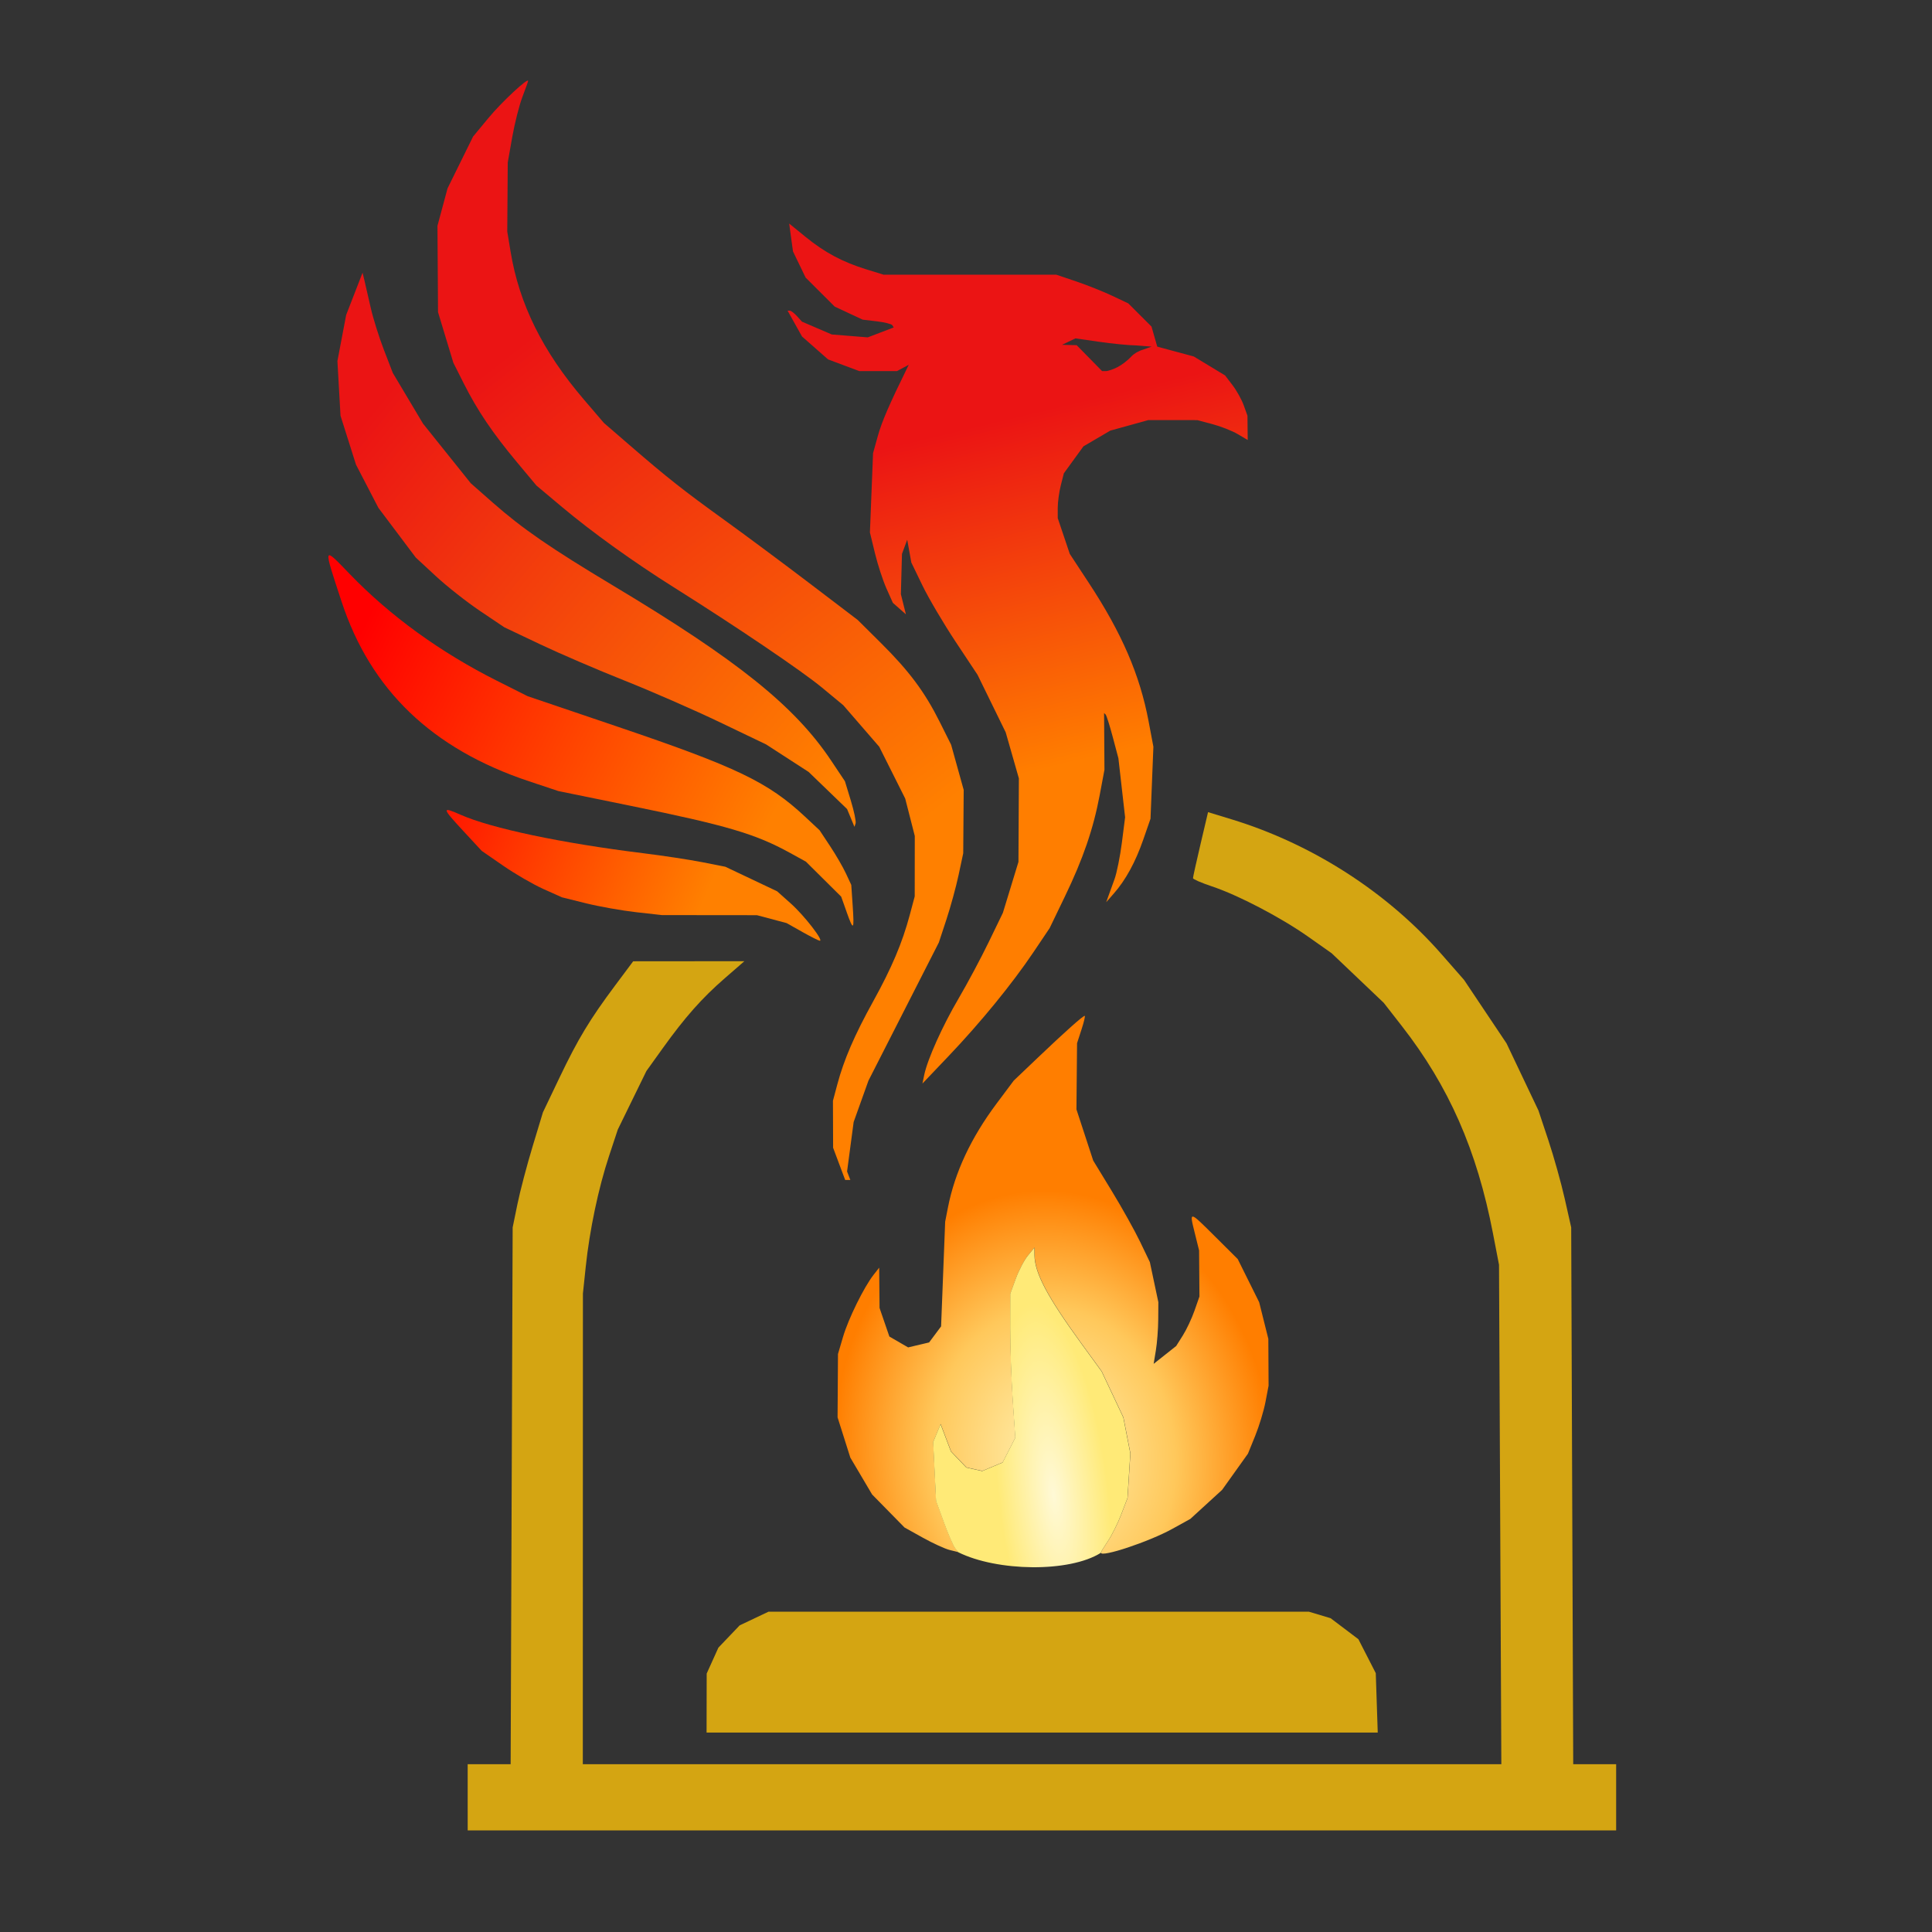 <?xml version="1.0" encoding="UTF-8" standalone="no"?>
<!-- Created with Inkscape (http://www.inkscape.org/) -->

<svg
   width="165mm"
   height="165mm"
   viewBox="0 0 165 165"
   version="1.1"
   id="svg1"
   xml:space="preserve"
   inkscape:version="1.4.2 (ebf0e940, 2025-05-08)"
   sodipodi:docname="VeraFornax-Phoenix-Logo-Cropped.svg"
   inkscape:export-filename="VeraFornax-Phoenix-Logo-Cropped.png"
   inkscape:export-xdpi="96"
   inkscape:export-ydpi="96"
   xmlns:inkscape="http://www.inkscape.org/namespaces/inkscape"
   xmlns:sodipodi="http://sodipodi.sourceforge.net/DTD/sodipodi-0.dtd"
   xmlns:xlink="http://www.w3.org/1999/xlink"
   xmlns="http://www.w3.org/2000/svg"
   xmlns:svg="http://www.w3.org/2000/svg"><rect x="0" y="0" width="165" height="165" fill="#333333" stroke="none"/><sodipodi:namedview
     id="namedview1"
     pagecolor="#ffffff"
     bordercolor="#000000"
     borderopacity="0.25"
     inkscape:showpageshadow="2"
     inkscape:pageopacity="0.0"
     inkscape:pagecheckerboard="0"
     inkscape:deskcolor="#d1d1d1"
     inkscape:document-units="mm"
     inkscape:export-bgcolor="#ffffff00"
     inkscape:zoom="1"
     inkscape:cx="317"
     inkscape:cy="188.5"
     inkscape:window-width="1712"
     inkscape:window-height="1560"
     inkscape:window-x="4185"
     inkscape:window-y="2302"
     inkscape:window-maximized="0"
     inkscape:current-layer="layer1" /><defs
     id="defs1"><linearGradient
       id="linearGradient11"
       inkscape:collect="always"><stop
         style="stop-color:#ff0000;stop-opacity:1;"
         offset="0"
         id="stop12" /><stop
         style="stop-color:#ff8000;stop-opacity:1;"
         offset="1"
         id="stop11" /></linearGradient><linearGradient
       id="linearGradient9"
       inkscape:collect="always"><stop
         style="stop-color:#ff8000;stop-opacity:1;"
         offset="0"
         id="stop9" /><stop
         style="stop-color:#ff0000;stop-opacity:1;"
         offset="1"
         id="stop10" /></linearGradient><linearGradient
       id="linearGradient7"
       inkscape:collect="always"><stop
         style="stop-color:#ff8000;stop-opacity:1;"
         offset="0"
         id="stop7" /><stop
         style="stop-color:#eb1414;stop-opacity:1;"
         offset="1"
         id="stop8" /></linearGradient><linearGradient
       id="linearGradient5"
       inkscape:collect="always"><stop
         style="stop-color:#ff8000;stop-opacity:1;"
         offset="0"
         id="stop5" /><stop
         style="stop-color:#eb1414;stop-opacity:1;"
         offset="1"
         id="stop6" /></linearGradient><linearGradient
       id="linearGradient3"
       inkscape:collect="always"><stop
         style="stop-color:#ff7e00;stop-opacity:1;"
         offset="0"
         id="stop3" /><stop
         style="stop-color:#eb1414;stop-opacity:1;"
         offset="1"
         id="stop4" /></linearGradient><linearGradient
       id="swatch1"
       inkscape:swatch="solid"><stop
         style="stop-color:#d5a512;stop-opacity:1;"
         offset="0"
         id="stop1" /></linearGradient><linearGradient
       id="linearGradient49"
       inkscape:collect="always"><stop
         style="stop-color:#fff9d6;stop-opacity:1;"
         offset="0"
         id="stop49" /><stop
         style="stop-color:#ffea77;stop-opacity:1;"
         offset="1"
         id="stop50" /></linearGradient><linearGradient
       id="linearGradient40"
       inkscape:collect="always"><stop
         style="stop-color:#fff2b3;stop-opacity:1;"
         offset="0"
         id="stop40" /><stop
         style="stop-color:#ffc85b;stop-opacity:1;"
         offset="0.555"
         id="stop42" /><stop
         style="stop-color:#ff7e00;stop-opacity:1;"
         offset="1"
         id="stop41" /></linearGradient><radialGradient
       inkscape:collect="always"
       xlink:href="#linearGradient40"
       id="radialGradient41"
       cx="107.949"
       cy="169.453"
       fx="107.949"
       fy="169.453"
       r="18.407"
       gradientTransform="matrix(1.008,-0.117,0.142,1.224,3.385,-15.685)"
       gradientUnits="userSpaceOnUse" /><radialGradient
       inkscape:collect="always"
       xlink:href="#linearGradient49"
       id="radialGradient50"
       cx="107.944"
       cy="172.701"
       fx="107.944"
       fy="172.701"
       r="8.421"
       gradientTransform="matrix(0.555,-0.062,0.216,1.943,39.006,-146.403)"
       gradientUnits="userSpaceOnUse" /><linearGradient
       inkscape:collect="always"
       xlink:href="#linearGradient3"
       id="linearGradient4"
       x1="136.994"
       y1="120.113"
       x2="130.051"
       y2="91.027"
       gradientUnits="userSpaceOnUse" /><linearGradient
       inkscape:collect="always"
       xlink:href="#linearGradient5"
       id="linearGradient6"
       x1="123.993"
       y1="125.811"
       x2="91.259"
       y2="83.747"
       gradientUnits="userSpaceOnUse" /><linearGradient
       inkscape:collect="always"
       xlink:href="#linearGradient7"
       id="linearGradient8"
       x1="116.698"
       y1="122.047"
       x2="77.932"
       y2="90.022"
       gradientUnits="userSpaceOnUse" /><linearGradient
       inkscape:collect="always"
       xlink:href="#linearGradient9"
       id="linearGradient10"
       x1="112.129"
       y1="124.729"
       x2="77.785"
       y2="107.256"
       gradientUnits="userSpaceOnUse" /><linearGradient
       inkscape:collect="always"
       xlink:href="#linearGradient11"
       id="linearGradient12"
       x1="80.423"
       y1="120.543"
       x2="106.517"
       y2="131.39"
       gradientUnits="userSpaceOnUse" /></defs><g
     inkscape:label="Layer 1"
     inkscape:groupmode="layer"
     id="layer1"
     transform="translate(-46.244,-54.779)"><path
       style="fill:url(#radialGradient41);fill-opacity:1;stroke-width:0.697"
       d="m 140.265,187.386 c 0,-0.058 0.272,-0.506 0.604,-0.996 0.332,-0.489 0.845,-1.517 1.139,-2.285 l 0.535,-1.395 0.122,-1.907 0.122,-1.907 -0.299,-1.535 -0.299,-1.535 -0.927,-1.967 -0.927,-1.966 -1.7,-2.335 c -2.937,-4.034 -4.012,-6.058 -4.033,-7.59 l -0.009,-0.645 -0.56,0.684 c -0.308,0.376 -0.772,1.261 -1.031,1.967 l -0.471,1.282 -0.004,2.95 c -0.002,1.622 0.094,4.39 0.214,6.15 l 0.218,3.201 -0.54,1.058 -0.54,1.058 -0.871,0.364 -0.871,0.364 -0.677,-0.149 -0.677,-0.149 -0.658,-0.687 -0.658,-0.687 -0.443,-1.167 -0.443,-1.167 -0.317,0.766 -0.317,0.766 0.124,2.514 0.124,2.514 0.674,1.844 c 0.371,1.014 0.799,2 0.953,2.192 l 0.279,0.348 -0.737,-0.181 c -0.406,-0.099 -1.442,-0.573 -2.304,-1.053 l -1.566,-0.872 -1.384,-1.41 -1.384,-1.41 -0.93,-1.573 -0.93,-1.573 -0.545,-1.721 -0.545,-1.721 0.018,-2.704 0.017,-2.704 0.435,-1.475 c 0.455,-1.542 1.78,-4.234 2.603,-5.285 l 0.481,-0.615 0.016,1.721 0.016,1.721 0.419,1.22 0.419,1.22 0.801,0.464 0.801,0.464 0.896,-0.212 0.896,-0.212 0.512,-0.686 0.512,-0.686 0.174,-4.473 0.174,-4.473 0.241,-1.229 c 0.587,-2.988 1.97,-5.939 4.152,-8.857 l 1.464,-1.958 2.064,-1.967 c 2.311,-2.202 3.839,-3.564 3.997,-3.564 0.058,0 -0.066,0.525 -0.275,1.168 l -0.38,1.168 -0.026,2.827 -0.026,2.827 0.716,2.186 0.716,2.186 1.59,2.607 c 0.875,1.434 1.963,3.385 2.419,4.335 l 0.829,1.728 0.363,1.714 0.363,1.714 -0.011,1.475 c -0.004,0.811 -0.096,1.995 -0.201,2.631 l -0.19,1.156 0.962,-0.762 0.962,-0.762 0.57,-0.903 c 0.313,-0.497 0.761,-1.448 0.994,-2.114 l 0.424,-1.212 -0.016,-1.967 -0.016,-1.967 -0.365,-1.473 c -0.479,-1.933 -0.504,-1.938 1.732,0.287 l 1.933,1.923 0.916,1.844 0.916,1.844 0.391,1.564 0.391,1.564 0.011,2 0.01,2 -0.264,1.385 c -0.145,0.762 -0.541,2.068 -0.881,2.903 l -0.617,1.518 -1.103,1.545 -1.103,1.545 -1.358,1.241 -1.358,1.241 -1.545,0.854 c -1.971,1.09 -6.093,2.463 -6.093,2.029 z"
       id="path33" /><path
       style="fill:url(#linearGradient8);fill-opacity:1;stroke-width:0.697"
       d="m 118.904,124.637 -0.315,-0.761 -1.642,-1.585 -1.642,-1.585 -1.816,-1.175 -1.816,-1.175 -3.956,-1.896 c -2.176,-1.043 -5.837,-2.643 -8.135,-3.556 -2.298,-0.913 -5.548,-2.31 -7.221,-3.105 l -3.042,-1.444 -2.067,-1.39 c -1.137,-0.764 -2.839,-2.104 -3.782,-2.978 l -1.715,-1.588 -1.598,-2.125 -1.598,-2.125 -0.956,-1.844 -0.956,-1.844 -0.661,-2.089 -0.661,-2.089 -0.132,-2.335 -0.132,-2.335 0.374,-1.97 0.374,-1.97 0.7,-1.803 0.7,-1.803 0.168,0.7 c 0.092,0.385 0.331,1.425 0.531,2.311 0.2,0.886 0.706,2.499 1.124,3.583 l 0.761,1.972 1.289,2.163 1.289,2.163 2.041,2.548 2.041,2.548 1.892,1.665 c 2.511,2.209 4.924,3.872 10.246,7.062 10.647,6.381 15.523,10.294 18.635,14.955 l 1.178,1.764 0.504,1.654 c 0.277,0.91 0.46,1.786 0.406,1.947 l -0.098,0.294 z"
       id="path39" /><path
       style="fill:url(#linearGradient10);fill-opacity:1;stroke-width:0.697"
       d="m 118.54,132.637 -0.455,-1.28 -1.508,-1.496 -1.508,-1.496 -1.352,-0.744 c -2.952,-1.625 -5.38,-2.342 -13.643,-4.028 l -6.145,-1.254 -2.498,-0.833 c -8.292,-2.765 -13.536,-7.794 -16.021,-15.364 -1.584,-4.826 -1.613,-4.736 0.726,-2.315 3.447,3.57 7.719,6.665 12.547,9.092 l 2.62,1.317 7.704,2.612 c 10.155,3.443 12.833,4.728 15.987,7.675 l 1.244,1.162 0.896,1.352 c 0.493,0.744 1.102,1.794 1.354,2.335 l 0.458,0.983 0.121,1.782 c 0.144,2.122 0.071,2.191 -0.528,0.502 z"
       id="path38" /><path
       style="fill:url(#linearGradient12);fill-opacity:1;stroke-width:0.697"
       d="m 114.737,134.352 -1.315,-0.739 -1.266,-0.337 -1.266,-0.337 -4.056,-0.004 -4.056,-0.004 -2.212,-0.248 c -1.217,-0.137 -3.138,-0.478 -4.269,-0.758 l -2.056,-0.51 -1.588,-0.712 c -0.873,-0.392 -2.416,-1.285 -3.428,-1.985 l -1.84,-1.272 -1.588,-1.715 c -1.823,-1.969 -1.843,-2.088 -0.225,-1.373 2.633,1.165 8.635,2.43 15.609,3.29 1.69,0.208 3.958,0.553 5.039,0.766 l 1.967,0.387 2.212,1.048 2.212,1.048 1.174,1.046 c 1.14,1.016 2.859,3.233 2.463,3.178 -0.108,-0.016 -0.788,-0.36 -1.511,-0.766 z"
       id="path37" /><path
       id="path3"
       style="fill:url(#linearGradient4);fill-opacity:1;stroke-width:0.1;stroke-dasharray:none;stroke:none;stroke-opacity:1"
       d="M 113.642 73.87 L 113.805 75.059 L 113.968 76.249 L 114.507 77.367 L 115.046 78.485 L 116.287 79.723 L 117.528 80.962 L 118.725 81.521 L 119.922 82.079 L 121.129 82.222 C 121.793 82.301 122.389 82.45 122.453 82.555 L 122.57 82.745 L 121.463 83.168 L 120.354 83.591 L 118.818 83.468 L 117.282 83.345 L 116.009 82.797 L 114.736 82.25 L 114.312 81.781 C 114.079 81.523 113.802 81.312 113.697 81.312 L 113.507 81.312 L 114.122 82.413 L 114.738 83.515 L 115.851 84.495 L 116.964 85.474 L 118.3 85.974 L 119.636 86.474 L 121.241 86.474 L 122.846 86.474 L 123.35 86.204 L 123.854 85.934 L 123.751 86.143 C 122.195 89.31 121.551 90.798 121.216 92.005 L 120.806 93.48 L 120.672 96.866 L 120.538 100.252 L 120.969 102.028 C 121.206 103.005 121.647 104.357 121.948 105.033 L 122.497 106.262 L 123.054 106.754 L 123.612 107.245 L 123.397 106.385 L 123.182 105.525 L 123.229 103.803 L 123.276 102.08 L 123.5 101.477 L 123.723 100.874 L 123.899 101.848 L 124.075 102.821 L 125.027 104.788 C 125.551 105.869 126.823 108.026 127.854 109.581 L 129.729 112.408 L 130.932 114.866 L 132.135 117.324 L 132.698 119.291 L 133.26 121.257 L 133.242 124.821 L 133.224 128.386 L 132.56 130.561 L 131.895 132.736 L 130.686 135.232 C 130.021 136.604 128.865 138.77 128.116 140.045 C 126.735 142.395 125.459 145.233 125.178 146.576 L 125.025 147.316 L 127.249 144.981 C 129.989 142.104 132.682 138.808 134.506 136.097 L 135.888 134.042 L 137.192 131.338 C 138.745 128.119 139.619 125.572 140.166 122.663 L 140.568 120.522 L 140.553 118.097 L 140.537 115.672 L 140.671 115.806 C 140.745 115.88 141.02 116.75 141.283 117.74 L 141.76 119.539 L 142.046 122.058 L 142.332 124.578 L 142.059 126.729 C 141.908 127.912 141.624 129.323 141.428 129.864 C 141.231 130.404 140.991 131.068 140.894 131.338 L 140.718 131.83 L 141.365 131.092 C 142.382 129.933 143.216 128.407 143.885 126.479 L 144.502 124.701 L 144.625 121.628 L 144.748 118.556 L 144.34 116.39 C 143.59 112.408 142.055 108.853 139.223 104.544 L 137.608 102.086 L 137.094 100.557 L 136.579 99.029 L 136.579 98.147 C 136.579 97.661 136.696 96.801 136.839 96.234 L 137.1 95.203 L 137.936 94.051 L 138.774 92.899 L 139.92 92.228 L 141.067 91.555 L 142.689 91.106 L 144.312 90.656 L 146.406 90.657 L 148.501 90.659 L 149.798 91.004 C 150.511 91.194 151.479 91.576 151.949 91.853 L 152.803 92.357 L 152.792 91.321 L 152.782 90.284 L 152.466 89.401 C 152.292 88.916 151.863 88.142 151.511 87.681 L 150.871 86.842 L 149.534 86.033 L 148.196 85.223 L 146.637 84.803 L 145.078 84.382 L 144.832 83.525 L 144.586 82.669 L 143.594 81.678 L 142.602 80.688 L 141.229 80.039 C 140.474 79.682 139.091 79.131 138.156 78.814 L 136.456 78.239 L 129.082 78.239 L 121.707 78.239 L 120.243 77.787 C 118.204 77.158 116.681 76.345 115.044 75.012 L 113.642 73.87 z M 138.092 83.677 L 140.113 83.969 C 141.225 84.13 142.626 84.268 143.228 84.277 L 144.594 84.382 L 143.897 84.629 C 143.613 84.698 143.117 84.941 142.847 85.241 C 142.577 85.541 142.057 85.941 141.691 86.13 L 141.691 86.129 C 141.326 86.318 140.878 86.472 140.697 86.472 L 140.367 86.472 L 139.282 85.366 L 138.196 84.26 L 137.571 84.244 L 136.946 84.228 L 137.519 83.953 L 138.092 83.677 z " /><path
       style="fill:url(#linearGradient6);fill-opacity:1;stroke-width:0.697"
       d="m 117.909,154.175 -0.514,-1.374 -0.007,-2.006 -0.007,-2.006 0.375,-1.406 c 0.56,-2.101 1.467,-4.201 3.056,-7.075 1.592,-2.88 2.489,-4.997 3.125,-7.374 l 0.427,-1.598 0.003,-2.581 0.003,-2.581 -0.409,-1.598 -0.409,-1.598 -1.109,-2.212 -1.109,-2.212 -1.535,-1.773 -1.535,-1.773 -1.816,-1.504 c -1.719,-1.423 -7.293,-5.195 -12.663,-8.569 -3.433,-2.157 -6.972,-4.699 -9.533,-6.848 l -2.195,-1.842 -1.667,-1.996 c -2.066,-2.474 -3.381,-4.421 -4.537,-6.719 l -0.892,-1.773 -0.654,-2.16 -0.654,-2.16 -0.024,-3.687 -0.024,-3.687 0.43,-1.598 0.43,-1.598 1.09,-2.212 1.09,-2.212 1.335,-1.612 c 1.101,-1.33 3.369,-3.444 3.368,-3.141 -6.7e-5,0.045 -0.221,0.662 -0.49,1.371 -0.27,0.709 -0.661,2.258 -0.87,3.441 l -0.38,2.152 -0.021,2.95 -0.021,2.95 0.284,1.721 c 0.741,4.486 2.74,8.516 6.27,12.639 l 1.699,1.985 2.234,1.931 c 3.209,2.774 4.539,3.823 8.134,6.416 1.758,1.268 5.021,3.695 7.252,5.392 l 4.056,3.087 1.988,1.974 c 2.412,2.395 3.743,4.183 5.022,6.744 l 0.968,1.939 0.537,1.93 0.537,1.93 -0.02,2.704 -0.02,2.704 -0.393,1.844 c -0.216,1.014 -0.685,2.729 -1.041,3.81 l -0.648,1.967 -3.006,5.9 -3.006,5.9 -0.632,1.765 -0.632,1.765 -0.281,2.113 -0.281,2.113 0.139,0.362 0.139,0.362 h -0.22 -0.22 z"
       id="path34" /><path
       style="fill:#d4a512;fill-opacity:1;stroke-width:0.697"
       d="m 106.593,200.226 0.005,-2.52 0.5,-1.106 0.5,-1.106 0.908,-0.951 0.908,-0.951 1.229,-0.583 1.229,-0.583 23.078,-10e-4 23.078,-0.001 0.927,0.278 0.927,0.278 1.187,0.897 1.187,0.897 0.742,1.449 0.742,1.449 0.084,2.539 0.084,2.538 h -28.66 -28.66 z"
       id="path32" /><path
       style="fill:#d4a512;fill-opacity:1;stroke-width:0.697"
       d="m 86.185,208.276 v -2.827 h 1.835 1.835 l 0.086,-22.922 0.086,-22.922 0.41,-2 c 0.225,-1.1 0.807,-3.312 1.293,-4.916 l 0.883,-2.916 1.412,-2.954 c 1.587,-3.321 2.592,-4.984 4.784,-7.919 l 1.511,-2.023 4.749,-0.004 4.749,-0.004 -1.677,1.458 c -1.957,1.702 -3.396,3.327 -5.311,5.997 l -1.38,1.924 -1.222,2.5 -1.222,2.5 -0.752,2.274 c -0.903,2.731 -1.656,6.308 -1.985,9.437 l -0.242,2.3 -0.004,20.095 -0.004,20.095 h 39.223 39.222 l -0.099,-21.325 -0.099,-21.325 -0.521,-2.704 c -1.369,-7.098 -3.762,-12.536 -7.788,-17.701 l -1.535,-1.969 -2.225,-2.118 -2.226,-2.118 -2.002,-1.411 c -2.349,-1.655 -5.982,-3.553 -8.239,-4.304 -0.879,-0.292 -1.599,-0.606 -1.6,-0.696 -0.001,-0.09 0.288,-1.396 0.642,-2.901 l 0.644,-2.737 2,0.61 c 6.865,2.092 13.28,6.208 17.917,11.496 l 1.945,2.218 1.815,2.712 1.815,2.712 1.363,2.867 1.363,2.867 0.844,2.534 c 0.464,1.394 1.093,3.64 1.398,4.992 l 0.554,2.458 0.086,22.922 0.086,22.922 h 1.833 1.833 v 2.827 2.827 h -49.04 -49.041 z"
       id="path1" /><path
       style="fill:url(#radialGradient50);fill-opacity:1;stroke-width:0.697"
       d="m 140.255,187.398 c 0,-0.058 0.272,-0.506 0.604,-0.996 0.332,-0.489 0.845,-1.517 1.139,-2.285 l 0.535,-1.395 0.122,-1.907 0.122,-1.907 -0.299,-1.535 -0.299,-1.535 -0.927,-1.967 -0.927,-1.966 -1.7,-2.335 c -2.937,-4.034 -4.012,-6.058 -4.033,-7.59 l -0.009,-0.645 -0.56,0.684 c -0.308,0.376 -0.772,1.261 -1.031,1.967 l -0.471,1.282 -0.004,2.95 c -0.002,1.622 0.094,4.39 0.214,6.15 l 0.218,3.201 -0.54,1.058 -0.54,1.058 -0.871,0.364 -0.871,0.364 -0.677,-0.149 -0.677,-0.149 -0.658,-0.687 -0.658,-0.687 -0.443,-1.167 -0.443,-1.167 -0.317,0.766 -0.317,0.766 0.124,2.514 0.124,2.514 0.674,1.844 c 0.371,1.014 0.799,2 0.953,2.192 l 0.279,0.348 c 3.301,1.639 9.468,1.749 12.17,0.046 z"
       id="path49"
       sodipodi:nodetypes="csscccccccsccssccccccccccccccccccssccc" /></g></svg>
